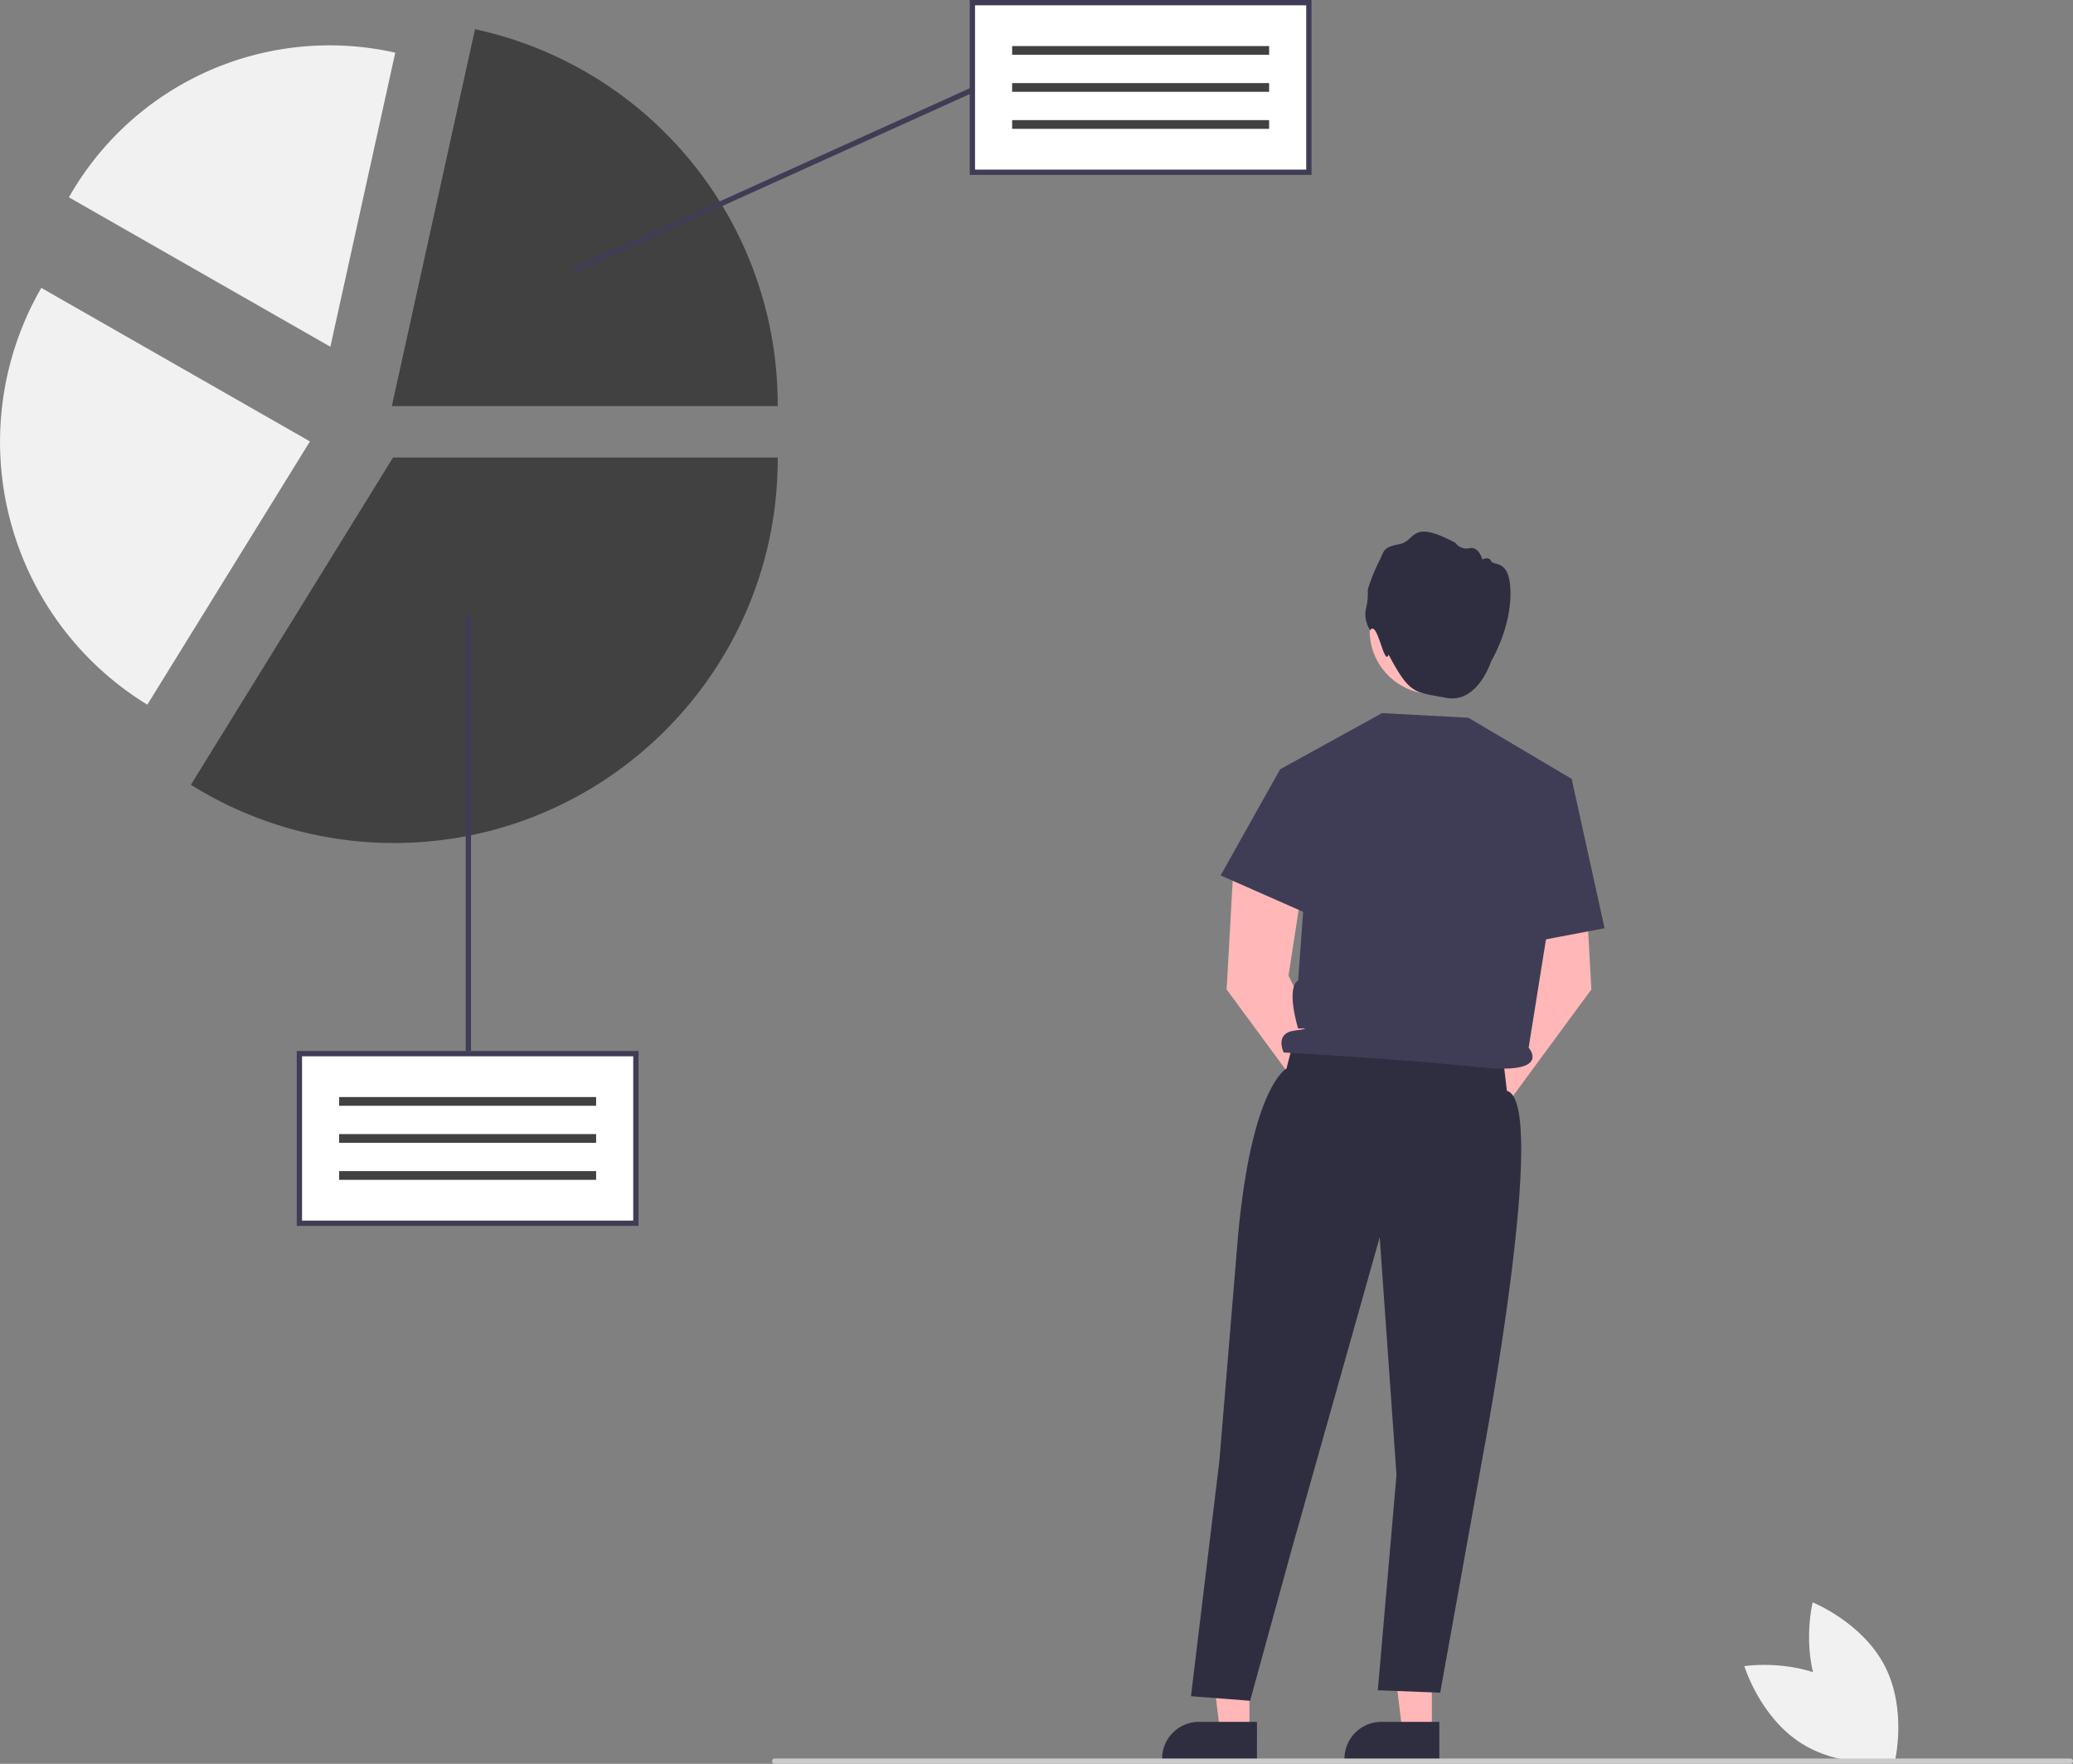 <svg xmlns="http://www.w3.org/2000/svg" xmlns:xlink="http://www.w3.org/1999/xlink" data-name="Layer 1" width="782.406" height="665.606" viewBox="0 0 782.406 665.606"><rect x="0" y="0" width="782.406" height="665.606" fill="#808080" stroke="none"/><path d="M896.666,758.041c8.555,16.628,27.251,24.057,27.251,24.057s4.826-19.531-3.729-36.159-27.251-24.057-27.251-24.057S888.111,741.413,896.666,758.041Z" transform="translate(-208.797 -117.197)" fill="#f1f1f1"></path><path d="M902.87,752.745c15.834,9.949,21.633,29.213,21.633,29.213s-19.872,3.134-35.706-6.815S867.164,745.931,867.164,745.931,887.036,742.796,902.87,752.745Z" transform="translate(-208.797 -117.197)" fill="#f1f1f1"></path><polygon points="471.576 653.39 460.472 653.39 455.19 610.561 471.578 610.562 471.576 653.39" fill="#ffb7b7"></polygon><path d="M683.205,781.35l-35.803-.001v-.453a13.936,13.936,0,0,1,13.936-13.935h.001l21.867.001Z" transform="translate(-208.797 -117.197)" fill="#2f2e41"></path><polygon points="540.409 653.39 529.305 653.39 524.023 610.561 540.411 610.562 540.409 653.39" fill="#ffb7b7"></polygon><path d="M752.038,781.35l-35.803-.001v-.453a13.936,13.936,0,0,1,13.936-13.935h.001l21.867.001Z" transform="translate(-208.797 -117.197)" fill="#2f2e41"></path><path d="M716.964,529.346,695.117,485.382l5.627-36.466-26.265-7.246L671.761,490.578l34.061,46.289a9.053,9.053,0,1,0,11.141-7.521Z" transform="translate(-208.797 -117.197)" fill="#ffb7b7"></path><path d="M764.225,529.346,786.072,485.382l-5.627-36.466,26.265-7.246,2.717,48.908-34.061,46.289a9.053,9.053,0,1,1-11.141-7.521Z" transform="translate(-208.797 -117.197)" fill="#ffb7b7"></path><circle cx="540.846" cy="238.001" r="23.895" fill="#ffb9b9"></circle><path d="M725.928,355.069s-2.593-3.889-1.595-8.077a24.48,24.48,0,0,0,.698-7.279,72.045,72.045,0,0,1,4.188-10.57c2.094-3.789,1.097-5.385,7.678-6.581s3.889-9.772,21.239-.499a5.088,5.088,0,0,0,5.285,1.994c3.59-.698,4.886,4.288,4.886,4.288s2.393-1.396,3.291.598,7.296-1.197,7.296,12.265-7.282,25.486-7.282,25.486-5.114,16.134-16.98,13.841-13.585-.906-21.737-16.303C731.227,369.046,728.665,350.773,725.928,355.069Z" transform="translate(-208.797 -117.197)" fill="#2f2e41"></path><path d="M697.121,509.598,694.35,520.461s-13.049,6.306-18.272,62.932l-7.034,84.906L658.308,757.28l22.318,1.731,15.475-56.374,33.433-118.534,6.34,89.672-7.053,81.267,23.548.906,16.303-90.57s24.974-132.661,8.864-136.522l-1.619-13.824Z" transform="translate(-208.797 -117.197)" fill="#2f2e41"></path><path d="M691.954,407.492l38.442-21.184,32.625,1.741,38.969,23.066-16.242,101.432s9.31,10.409-18.827,7.353-73.615-5.535-73.615-5.535-3.658-7.257,4.154-8.276,1.28-.781,1.28-.781-4.721-15.159,0-18.114l2.284-31.132Z" transform="translate(-208.797 -117.197)" fill="#3f3d56"></path><polygon points="493.758 291.868 483.157 290.295 460.699 330.36 497.188 346.448 493.758 291.868" fill="#3f3d56"></polygon><polygon points="580.705 299.114 593.192 293.918 605.611 350.286 571.908 356.669 580.705 299.114" fill="#3f3d56"></polygon><path d="M501.203,782.803h489a1,1,0,0,0,0-2h-489a1,1,0,1,0,0,2Z" transform="translate(-208.797 -117.197)" fill="#cbcbcb"></path><rect x="113" y="397.606" width="127" height="64" fill="#fff"></rect><rect x="128.005" y="413.989" width="96.99" height="3.288" fill="#414141"></rect><rect x="128.005" y="427.963" width="96.99" height="3.288" fill="#414141"></rect><rect x="128.005" y="441.936" width="96.99" height="3.288" fill="#414141"></rect><path d="M449.797,579.803h-129v-66h129Zm-127-2h125v-62h-125Z" transform="translate(-208.797 -117.197)" fill="#3f3d56"></path><path d="M357.535,435.312A144.44,144.44,0,0,1,281.423,413.705l-.581-.36.359-.581,75.952-122.922H502.32v.684C502.32,370.361,437.37,435.312,357.535,435.312Z" transform="translate(-208.797 -117.197)" fill="#414141"></path><path d="M264.398,383.119,263.931,382.83a116.258,116.258,0,0,1-39.822-156.525l.272-.475,101.401,57.943Z" transform="translate(-208.797 -117.197)" fill="#f1f1f1"></path><path d="M502.32,270.448H356.684l31.396-142.232.667.147A144.831,144.831,0,0,1,502.32,269.765Z" transform="translate(-208.797 -117.197)" fill="#414141"></path><path d="M333.487,248.047,234.809,191.66l.265-.463a113.043,113.043,0,0,1,122.388-54.243l.521.115Z" transform="translate(-208.797 -117.197)" fill="#f1f1f1"></path><rect x="367.004" y="1" width="127" height="64" fill="#fff"></rect><rect x="382.009" y="17.383" width="96.99" height="3.288" fill="#414141"></rect><rect x="382.009" y="31.356" width="96.99" height="3.288" fill="#414141"></rect><rect x="382.009" y="45.329" width="96.99" height="3.288" fill="#414141"></rect><path d="M703.801,183.197h-129v-66h129Zm-127-2h125v-62h-125Z" transform="translate(-208.797 -117.197)" fill="#3f3d56"></path><rect x="175.772" y="231.969" width="2" height="164.638" fill="#3f3d56"></rect><rect x="418.257" y="184.137" width="164.785" height="2" transform="translate(-240.603 105.578) rotate(-24.337)" fill="#3f3d56"></rect></svg>